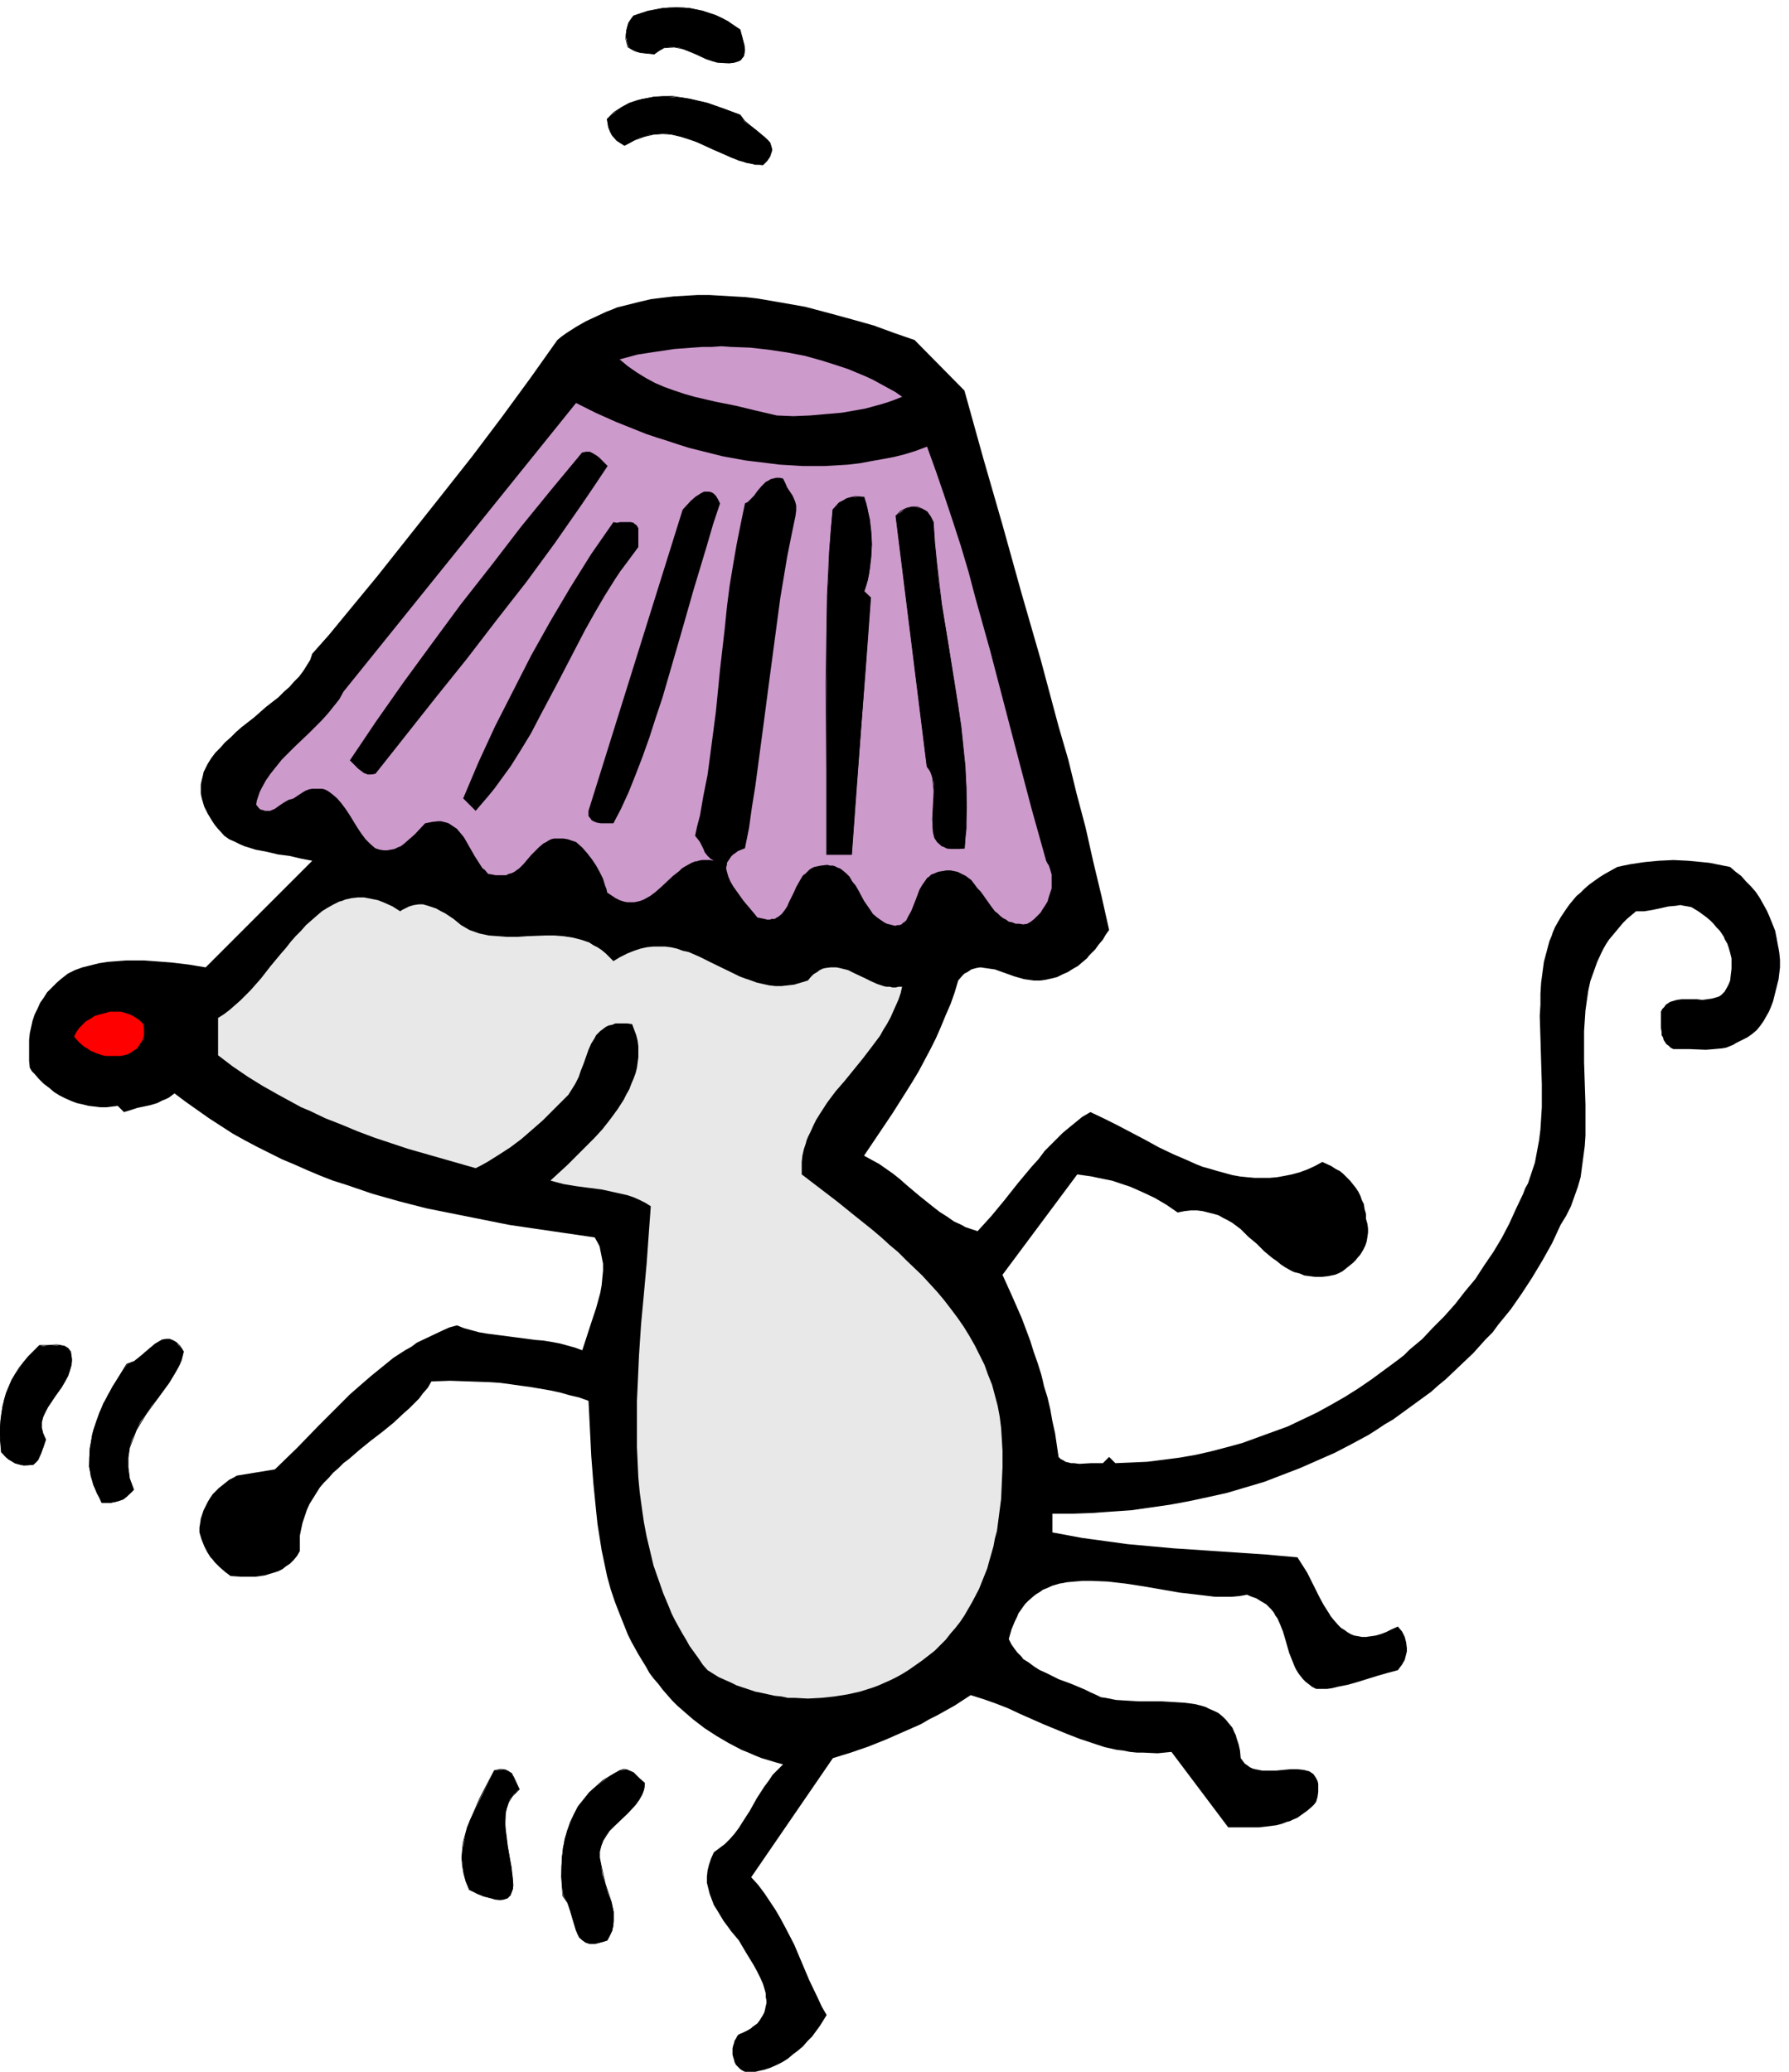 <svg xmlns="http://www.w3.org/2000/svg" fill-rule="evenodd" height="498.667" preserveAspectRatio="none" stroke-linecap="round" viewBox="0 0 2584 2992" width="430.667"><style>.pen0{stroke:#000;stroke-width:1;stroke-linejoin:round}.brush1{fill:#000}.pen1{stroke:none}</style><path class="pen1 brush1" d="m1393 564 27 97 28 97 27 97 28 97 26 97 14 48 12 49 13 49 11 49 12 50 11 49-5 7-4 7-6 7-5 7-6 6-3 3-3 4-6 5-7 6-7 4-8 5-7 3-8 4-8 2-9 2-8 1h-9l-7-1-7-1-7-2-7-2-14-5-14-5-7-1-7-1-7-1-6 1-7 2-6 4-4 2-3 3-6 7-5 17-6 17-7 16-7 17-7 16-8 16-17 32-9 15-10 16-19 30-41 61 11 6 11 6 10 7 10 7 10 8 9 8 19 16 10 8 10 8 9 7 11 7 10 7 11 5 5 3 6 2 12 4 10-11 10-11 19-23 19-24 10-12 10-12 10-11 9-12 11-11 10-10 5-5 6-5 11-9 11-9 12-7 19 9 20 10 40 21 20 11 21 10 21 9 11 5 10 4 11 3 10 3 22 6 11 2 10 1 11 1h22l11-1 11-2 10-2 11-3 11-4 11-5 11-6 13 6 6 4 6 3 5 4 5 5 5 5 4 5 4 5 4 6 3 6 2 6 3 6 1 7 2 7v7l2 7 1 7v6l-1 7-1 6-2 6-3 6-3 5-2 3-2 2-4 5-4 4-5 4-5 4-5 4-6 3-5 2-10 2-9 1h-9l-8-1-8-1-7-3-8-2-6-3-7-4-6-4-6-5-6-4-12-10-11-11-12-10-11-11-12-9-7-4-6-3-7-4-7-2-8-2-8-2-8-1h-9l-9 1-10 2-16-11-17-10-17-8-9-4-9-4-18-6-9-3-10-2-10-2-9-2-21-3-108 145 14 31 14 32 6 16 6 16 5 16 6 17 5 16 2 8 2 9 5 16 4 17 3 17 4 18 5 34 3 3 4 2 3 2 4 1 4 1h4l8 1 17-1h17l9-9 9 9 23-1 23-1 24-3 23-3 23-4 22-5 23-6 22-6 22-8 22-8 22-8 21-10 21-10 20-11 21-12 19-12 19-13 19-14 19-14 9-7 8-8 18-15 16-17 16-16 16-18 14-18 15-18 13-20 13-19 12-20 11-21 10-22 10-21 3-8 4-7 5-15 5-15 3-16 3-16 2-16 1-16 1-16v-33l-1-33-1-34-1-32 1-16v-16l1-16 2-15 2-15 4-15 4-15 3-7 2-6 3-7 4-7 4-7 4-6 4-6 5-7 10-12 6-5 6-6 7-6 7-5 7-5 8-5 18-10 9-2 10-2 20-3 21-2 21-1 21 1 11 1 10 1 10 1 10 2 10 2 10 2 8 7 8 6 7 8 7 7 7 8 6 9 5 9 5 9 4 9 4 10 4 10 2 10 2 11 1 5 1 6 1 10v11l-2 17-4 16-2 8-2 8-3 8-3 7-4 7-4 7-5 7-5 6-6 5-7 5-8 4-8 4-5 3-5 2-5 2-6 1-11 1-12 1-24-1h-23l-4-2-3-3-3-2-2-3-2-3-1-4-2-3v-4l-1-7v-23l2-4 3-3 2-3 3-2 3-2 3-1 7-2 7-1h22l8 1 7-1 7-1 7-2 3-1 3-2 5-5 4-7 2-4 2-5 1-9 1-8v-15l-1-4-1-4-2-7-2-6-4-7-1-3-2-3-4-6-5-5-4-5-5-5-6-5-11-8-5-3-5-3-5-1-6-1-5-1-6 1-11 1-23 5-12 2h-12l-13 11-6 6-5 6-10 12-5 6-4 6-4 7-3 6-6 13-5 14-5 14-3 14-2 14-2 14-1 15-1 15v45l2 61v45l-1 15-2 15-2 15-2 15-4 14-5 14-5 14-7 14-8 13-12 26-14 25-15 25-15 23-16 23-9 11-9 11-8 11-10 10-18 20-20 19-20 19-11 9-10 9-11 8-11 8-22 16-11 8-12 7-12 8-11 7-24 13-25 13-25 11-25 11-26 10-26 10-27 8-27 8-27 6-28 6-27 5-28 4-28 4-29 2-28 2-28 1h-29v27l43 8 22 3 22 3 22 3 22 2 22 2 22 2 90 6 44 3 22 2 23 2 7 11 7 11 12 24 6 12 6 11 7 11 3 5 4 5 7 8 4 4 5 3 4 3 5 3 5 2 6 1 5 1h6l7-1 7-1 7-2 8-3 8-4 9-4 6 7 1 2 1 2 2 4 1 4 1 4 1 8v5l-1 4-1 4-1 4-4 7-6 8-15 4-14 4-29 9-14 4-15 3-8 2-7 1h-16l-6-3-5-4-4-3-4-4-4-5-3-4-3-5-2-4-4-10-4-10-6-21-3-10-4-10-4-9-3-4-2-4-4-5-3-3-4-4-5-3-5-3-5-3-6-2-7-3-5 1-6 1-11 1h-24l-25-3-26-3-52-9-26-4-26-3-24-1h-12l-12 1-11 1-5 1-6 1-10 3-9 4-5 2-4 3-5 3-4 3-8 7-4 4-3 4-7 10-2 5-3 6-5 12-4 14 4 8 5 7 3 4 3 3 3 3 3 4 8 5 8 6 8 5 9 4 18 9 19 7 19 8 8 4 9 4 6 3 7 1 15 3 16 1 17 1h33l17 1 16 1 8 1 7 1 8 2 7 2 6 3 7 3 6 3 6 5 5 5 4 5 5 6 3 7 2 4 1 4 3 9 2 9 1 11 3 4 3 4 3 2 4 3 4 2 4 1 5 1 5 1h20l21-2h10l9 1 4 1 4 1 3 2 3 2 2 3 2 3 2 4 1 4v12l-1 7-2 7-3 4-3 3-7 6-7 5-7 5-7 3-4 2-4 1-8 3-8 2-8 1-8 1-9 1h-44l-82-109-10 1-10 1-21-1h-9l-10-1-10-2-9-1-18-4-18-6-18-6-18-7-34-14-34-15-17-8-18-7-17-6-19-6-23 15-25 14-12 6-12 7-25 11-25 11-25 10-26 9-26 8-118 172 10 11 9 12 8 12 8 12 7 12 7 13 13 25 11 26 11 26 12 25 6 13 7 12-10 16-11 15-7 7-6 7-7 6-8 6-7 6-8 5-8 4-9 4-9 3-9 2-4 1h-15l-4-2-3-2-3-3-3-3-2-4-1-4-1-3-1-4v-9l1-4 1-3 1-4 2-3 2-4 2-2 7-3 6-3 5-3 2-2 3-2 4-3 3-4 5-8 2-4 1-4 1-5 1-4v-4l-1-5v-5l-1-4-3-10-4-9-5-10-5-9-11-18-10-17-11-13-5-7-6-8-9-15-5-8-3-8-3-8-2-8-2-8v-9l1-9 2-8 3-9 4-9 8-6 8-6 7-7 7-8 6-8 5-8 11-17 10-18 11-17 6-8 6-9 7-7 8-8-11-3-10-3-10-3-10-4-9-4-10-4-19-10-17-10-17-11-17-13-15-13-8-7-7-7-14-16-6-8-7-8-6-8-5-9-11-18-10-18-5-10-4-10-8-20-7-18-6-18-5-18-4-19-4-19-3-19-3-19-2-19-2-20-2-20-3-39-4-80-14-5-13-3-14-4-14-3-29-5-15-2-14-2-15-2-15-1-29-1-28-1-27 1-5 9-7 8-6 8-7 7-7 7-8 7-15 14-16 13-17 13-16 13-15 13-8 6-7 7-8 7-6 7-7 7-6 7-5 8-5 8-5 8-4 9-3 9-3 9-2 9-2 10v22l-4 7-5 6-5 5-6 4-5 4-6 3-6 2-7 2-6 2-7 1-7 1h-21l-15-1-8-6-8-7-7-7-3-4-3-3-5-8-4-8-4-10-3-10v-7l1-6 1-7 2-6 2-6 3-6 3-6 3-5 4-6 4-4 5-5 5-4 5-4 5-4 6-3 5-3 55-9 32-31 31-32 30-30 15-15 16-14 15-13 16-13 16-13 17-11 9-5 8-6 19-9 19-9 9-4 11-3 10 4 11 3 11 3 12 2 23 3 23 3 23 3 12 1 12 2 11 2 11 3 11 3 11 4 13-40 7-21 3-11 3-11 2-11 1-11 1-10v-10l-1-5-1-5-2-10-1-5-2-4-5-9-41-6-41-6-41-6-40-8-40-8-20-4-20-4-39-10-39-11-38-13-19-6-18-7-19-8-18-8-19-8-18-9-18-9-17-9-18-10-17-11-17-11-17-12-17-12-16-12-4 3-4 3-4 2-5 2-8 4-10 3-19 4-9 3-10 3-9-9-8 1-8 1h-9l-8-1-9-1-8-2-9-2-8-3-9-4-8-4-8-5-7-6-8-6-7-7-6-7-4-4-3-5-1-10v-30l1-10 2-9 2-9 3-9 4-8 4-9 5-7 5-8 7-7 7-7 7-6 9-7 10-5 11-4 12-3 12-3 13-2 13-1 13-1h26l14 1 26 2 25 3 24 4 154-154-16-3-17-4-16-2-17-4-16-3-16-5-7-3-8-4-7-3-7-5-10-11-4-5-4-6-3-5-3-5-5-10-3-10-1-4-1-5v-13l1-5 2-8 1-5 2-4 2-4 2-4 5-8 6-8 7-7 7-8 8-7 8-8 8-7 18-14 17-15 18-14 8-8 8-7 7-8 7-7 6-8 5-8 5-8 3-9 24-27 23-28 47-57 46-58 46-58 45-57 43-57 41-56 39-55 6-5 7-5 14-9 14-8 15-7 15-7 8-3 7-3 16-4 16-4 17-4 16-2 17-2 17-1 17-1h18l34 2 18 1 17 2 35 6 17 3 17 3 34 9 33 9 32 9 30 11 29 10 72 73z"/><path class="pen1" d="m1303 573-10 4-11 4-10 3-11 3-11 3-11 2-23 4-11 1-12 1-11 1-12 1-24 1-24-1-30-7-29-7-30-6-30-7-14-4-15-5-14-5-14-6-13-7-13-8-13-9-12-10 26-7 26-4 14-2 13-2 27-2 14-1h13l14-1 14 1 27 1 27 3 27 4 26 5 25 7 25 8 12 4 12 5 12 5 11 5 11 6 11 6 11 6 10 7zm36 72 13 36 12 35 12 36 12 37 11 37 10 38 21 75 40 153 20 76 21 75 2 4 2 3 2 6 2 7v20l-2 6-2 6-2 7-3 5-4 6-3 5-5 5-4 4-5 4-5 3-6 1-6-1h-5l-5-2-5-1-4-3-4-2-4-3-4-4-4-3-6-8-12-17-3-4-4-4-6-8-3-4-4-3-4-3-4-2-4-2-4-2-5-1-5-1h-6l-6 1-6 1-7 3-3 1-3 3-3 2-2 3-5 7-4 7-6 16-6 15-4 7-3 6-2 2-3 2-2 2-3 1h-3l-3 1-4-1-4-1-4-1-4-2-10-7-6-5-2-3-2-3-9-13-8-15-4-7-5-6-4-7-5-5-6-5-3-2-3-1-4-2-3-1h-4l-4-1-9 1-5 1-5 1-4 2-3 2-3 3-3 3-3 2-2 3-4 7-4 7-3 7-7 14-3 7-4 6-4 5-5 4-2 1-3 2h-4l-3 1h-4l-4-1-10-2-4-5-5-6-11-13-5-7-5-7-5-7-4-7-3-7-2-7-1-4v-3l1-3v-3l4-6 2-3 3-3 3-2 4-3 5-2 5-2 6-30 4-29 5-31 4-30 8-60 8-61 8-60 8-60 5-30 5-30 6-30 6-29 1-8v-7l-1-4-1-3-3-7-8-12-3-7-3-6-5-1h-5l-4 1-4 1-3 2-4 2-6 6-6 7-5 7-6 6-3 3-4 2-6 29-6 30-5 29-5 30-4 31-3 30-7 61-6 61-8 61-4 30-6 30-5 29-4 15-3 14 4 5 3 4 5 10 2 5 4 5 4 4 5 3-6-1h-11l-5 1-3 1h-2l-5 2-9 5-5 3-4 4-9 7-16 15-9 8-8 6-9 5-5 2-4 1-5 1h-10l-5-1-6-2-6-3-6-4-6-4-1-5-2-5-3-10-5-10-5-9-6-9-7-9-7-8-9-8-6-2-6-2-6-1h-14l-4 1-4 2-3 2-4 2-6 5-6 6-6 6-11 13-6 6-7 5-4 2-4 1-4 2h-15l-5-1-6-1-5-6-3-2-2-3-9-14-8-14-4-7-4-7-5-6-5-6-6-4-3-2-3-2-3-1-4-1-4-1h-4l-9 1-5 1-5 1-15 16-8 7-8 7-4 3-5 2-4 2-5 1-6 1h-5l-6-1-6-2-7-6-7-7-6-8-6-9-11-18-6-9-6-8-6-7-7-6-4-3-3-2-4-2-4-1h-14l-5 1-5 2-5 3-6 4-6 4-3 1-4 1-7 4-6 4-7 5-7 3h-7l-3-1-4-1-3-3-3-4 1-6 2-6 2-6 3-6 6-11 7-10 8-10 8-10 10-10 9-9 20-19 19-19 9-10 8-10 4-5 4-5 6-11 336-417 28 14 29 13 30 12 15 6 15 5 16 5 15 5 16 5 16 4 32 8 33 6 33 4 16 2 17 1 16 1h33l17-1 16-1 17-2 16-3 17-3 16-3 16-4 16-5 16-6z" style="fill:#cd9acc"/><path class="pen1 brush1" d="m877 673-18 27-19 28-39 56-41 56-43 55-43 56-45 56-87 110-6 1h-5l-2-1-3-1-4-3-4-3-4-4-8-8 37-55 40-57 41-56 42-57 44-56 43-56 44-54 44-53 5-1h6l2 1 2 1 5 3 4 3 4 4 8 8z"/><path class="pen0" fill="none" d="m877 673-18 27-19 28-39 56-41 56-43 55-43 56-45 56-87 110-6 1h-5l-2-1-3-1-4-3-4-3-4-4-8-8 37-55 40-57 41-56 42-57 44-56 43-56 44-54 44-53 5-1h6l2 1 2 1 5 3 4 3 4 4 8 8"/><path class="pen1 brush1" d="m1040 727-10 30-9 31-19 63-18 63-18 62-9 31-10 30-9 28-10 28-10 26-10 25-11 24-11 21h-18l-6-1-5-2-3-2-1-2-2-2-1-2v-7l136-435 12-13 7-6 8-5 4-2h7l4 1 3 2 3 3 3 5 3 6zm208-9 3 8 2 8 3 17 2 17 1 18-1 9v9l-1 8-1 9-1 9-2 8-2 8-3 8 10 9-7 96-7 90-7 89-7 96h-36V924l1-64 2-31 1-32 1-15 1-16 3-30 5-5 4-5 6-3 5-3 6-2h6l7-1 6 1z"/><path class="pen0" fill="none" d="m1248 718 8 32 2 18 1 18-1 18-2 17-3 17-5 16 9 9-27 371h-36v-120l-1-126 1-64 1-64 3-63 5-61 9-10 6-3 5-3 12-3 13 1"/><path class="pen1 brush1" d="m1348 754 2 30 3 30 3 30 4 29 10 59 9 59 5 29 4 29 3 29 3 29 2 30v59l-3 29-7 1h-13l-5-1-4-2-4-1-3-3-3-3-2-3-2-3-1-4-1-4-1-9v-10l1-20 1-11v-20l-1-5-1-4-1-4-2-4-2-4-3-4-45-362 4-3 4-3 4-3 4-2 4-1 4-1h3l4 1 7 2 4 2 3 2 2 3 3 4 2 4 2 4z"/><path class="pen0" fill="none" d="m1348 754 2 30 3 30 7 59 19 117 9 59 6 58 2 59-3 59h-25l-8-4-6-5-4-6-2-8-1-19 2-41-2-19-3-9-5-7-45-362 7-7 8-4 8-2h8l7 3 7 4 5 7 4 8"/><path class="pen1 brush1" d="M922 763v27l-17 23-9 12-8 12-15 24-14 24-14 25-13 25-26 50-26 49-13 25-14 23-15 24-8 11-8 11-8 11-9 11-18 21-18-18 22-52 24-52 26-51 26-51 14-25 14-25 29-49 15-24 15-24 16-23 16-23 5 1 5-1h15l4 1 2 2 2 1 2 3 1 2z"/><path class="pen1" style="fill:#e8e8e8" d="m678 1343 14 5 14 3 14 1 13 1h14l14-1 27-1h13l13 1 13 2 12 3 6 2 6 2 6 4 6 3 6 4 6 5 5 5 6 6 10-6 10-5 10-4 9-3 9-2 9-1h18l8 1 9 2 8 3 9 2 16 7 16 8 33 16 8 4 8 3 9 3 8 3 18 4 9 1h9l9-1 9-1 10-3 10-3 4-5 4-4 5-3 4-3 4-2 4-1 8-1h8l5 1 4 1 8 2 8 4 17 8 8 4 9 4 9 3 4 1h5l4 1h5l4-1h5l-2 9-3 9-4 9-4 9-4 9-5 9-5 8-5 9-12 16-13 17-26 32-13 15-12 16-11 17-5 8-4 8-4 9-4 8-2 5-1 4-3 9-2 9-1 9v18l51 39 26 21 25 20 13 11 12 11 12 10 12 12 23 22 11 12 11 12 10 12 10 13 9 12 9 13 8 13 8 14 7 14 7 14 5 14 6 15 4 15 4 15 3 16 2 16 1 16 1 17v24l-1 23-1 23-3 23-3 23-3 11-2 11-6 21-3 11-4 10-8 20-10 19-11 19-6 9-7 9-7 8-7 9-8 8-8 8-9 7-9 7-10 7-10 7-8 5-9 5-8 4-9 4-9 4-8 3-19 6-9 2-9 2-19 3-19 2-19 1-19-1h-10l-9-2-10-1-9-2-9-2-10-2-9-3-9-3-9-3-8-4-18-8-16-10-7-8-6-9-13-18-5-9-6-10-5-9-5-9-5-10-4-10-8-19-7-20-7-20-5-21-5-21-4-21-3-21-3-22-2-21-2-44v-67l1-22 2-44 3-45 4-43 4-44 3-42 3-41-8-5-8-4-9-4-9-3-18-4-18-4-38-5-18-3-19-5 25-23 25-25 13-13 12-13 11-14 11-15 9-14 4-8 4-7 3-8 3-7 3-8 2-8 2-15v-16l-1-8-2-8-3-8-3-8-7-1h-17l-5 2-5 1-4 2-4 3-4 3-3 3-3 3-2 4-5 8-4 9-7 20-4 10-3 9-5 10-5 8-5 8-4 4-3 3-8 8-7 7-15 15-16 14-15 13-16 12-17 11-16 10-9 5-8 4-49-14-49-14-24-8-24-8-24-9-24-10-23-9-23-11-12-5-11-6-22-12-23-13-21-13-22-15-21-16v-54l8-5 8-6 8-7 8-7 15-15 15-17 14-18 15-18 7-8 7-9 7-8 8-8 7-8 8-7 8-7 7-6 8-5 9-5 4-2 4-2 4-1 5-2 9-2 9-1h9l10 2 10 2 10 4 11 5 11 7 3-2 4-2 6-3 7-2 7-1h6l7 2 6 2 6 2 7 4 6 3 12 8 11 9 12 7z"/><path class="pen1" style="fill:red" d="m207 1479 1 8v8l-1 4-1 3-2 3-2 3-2 3-2 3-3 2-3 2-6 4-7 2-5 1h-21l-5-1-9-3-9-4-4-3-4-2-8-7-7-8 3-6 4-6 5-5 5-5 7-4 6-4 7-2 8-2 7-2h15l4 1 3 1 7 2 7 4 6 4 6 6z"/><path class="pen1 brush1" d="m265 1952-3 12-2 6-3 5-3 6-3 5-7 11-8 11-8 11-9 11-8 12-8 11-6 12-3 7-3 6-2 6-2 7-1 7-1 7v15l1 7 1 8 3 8 3 9-5 5-5 4-5 4-5 2-6 2-7 1h-13l-3-7-4-6-5-13-2-6-2-6-1-7-1-7v-13l1-13 2-13 1-7 2-6 4-13 5-13 5-13 7-12 6-12 7-11 7-11 8-11 5-2 5-2 5-4 5-4 10-9 10-8 5-3 6-3 5-1h5l2 1 3 1 2 1 3 2 2 3 3 3 3 3 2 4z"/><path class="pen0" fill="none" d="m265 1952-3 12-5 11-13 22-33 45-14 23-10 26-2 14v14l2 16 6 16-10 10-5 4-6 2-12 3h-13l-12-26-6-26 1-26 5-26 9-26 12-25 27-45 11-4 10-8 20-17 10-6 6-1h5l5 2 5 3 5 5 5 8"/><path class="pen1 brush1" d="m102 1952 2 10v4l-1 5-2 8-3 8-4 8-5 8-10 14-5 8-5 7-4 7-3 8-1 3-1 4v8l1 4 1 4 2 5 2 4-3 10-4 10-2 4-2 5-3 4-4 3-7 1h-6l-7-1-6-2-5-3-5-3-3-2-2-2-5-6-1-12-1-11v-11l1-11 1-10 2-11 2-10 3-9 4-10 4-9 5-9 6-8 6-9 7-8 8-8 8-8 6 1 6-1h19l3 1h2l3 2 2 1 1 1 1 2 2 2z"/><path class="pen0" fill="none" d="m102 1952 1 10v9l-5 16-9 16-10 14-10 15-7 14-2 8v8l2 8 4 9-7 20-4 9-7 7-14 1-12-3-10-6-10-10-2-23 1-22 3-21 5-19 8-19 11-18 13-16 16-16h12l13-1 6 1 5 1 5 3 4 5"/><path class="pen1 brush1" d="m750 2584-3 2-2 3-3 2-2 3-4 5-2 7-2 6-2 7v23l1 8 2 16 6 31 1 14 1 6v11l-2 4-1 4-1 2-2 1-1 2-2 1-4 1-6 1-6-1-8-2-9-2-10-4-11-6-5-12-3-11-1-6-1-6v-5l-1-6 1-11 2-11 2-11 3-11 4-11 5-10 10-21 10-20 10-20 9-1h7l3 1 2 1 2 2 2 1 1 3 2 2 2 5 6 13z"/><path class="pen0" fill="none" d="m750 2584-10 10-7 11-2 7-1 7-1 15 4 32 5 31 2 13 1 13-2 9-4 7-8 4h-11l-17-5-21-9-5-12-3-11-2-12-1-11 2-22 6-22 18-42 21-40 9-2 7 1 9 5 5 10 6 13"/><path class="pen1 brush1" d="M931 2575v5l-1 4-1 4-2 4-4 7-5 7-6 7-6 6-13 13-7 6-6 6-5 7-4 7-3 8-1 4-1 4v9l1 5 1 5 1 7 1 7 4 13 4 14 5 13 3 14v20l-2 7-3 7-4 7-5 2-5 1-8 2h-7l-3-1-3-1-2-1-3-2-2-2-2-2-3-5-2-6-4-13-4-14-2-6-2-6-3-5-3-5-2-14-1-14v-14l1-14 1-13 3-13 3-12 5-12 5-12 6-11 8-10 8-10 5-5 5-4 5-4 5-4 6-4 5-4 7-4 6-3 6-1h5l2 1 3 1 4 2 4 4 4 4 8 7z"/><path class="pen0" fill="none" d="m931 2575-1 9-3 8-4 7-5 7-12 13-13 12-7 7-6 6-9 14-3 8-2 8v9l2 10 6 27 9 27 3 14v13l-2 14-7 14-10 3-8 2h-7l-6-2-9-7-5-11-8-27-4-12-7-10-2-28 1-28 4-26 8-25 11-22 16-20 20-18 24-14 6-2 5 1 9 4 8 8 8 7"/><path class="pen1 brush1" d="M1102 238h-11l-12-3-12-3-11-5-24-10-24-11-12-5-13-4-12-3-7-1h-6l-14 1-7 1-6 2-7 2-7 3-7 4-8 4-5-3-3-2-3-2-4-4-3-4-3-5-2-6-1-6-1-6 5-5 5-4 5-4 6-4 5-3 6-3 6-2 6-2 6-2 6-1 6-1 6-1 13-1 13 1 13 1 13 2 12 3 13 3 12 4 12 4 23 9 3 4 3 5 5 4 5 3 10 8 9 8 5 4 3 4 2 5 1 5v2l-1 3-2 5-2 3-2 3-6 6z"/><path class="pen0" fill="none" d="m1102 238-23-3-23-8-48-22-25-8-13-3-13-1-13 1-13 3-14 5-15 8-11-7-7-8-5-11-2-12 10-10 11-7 11-6 12-4 24-5 26-1 25 4 26 6 47 17 6 8 9 8 20 16 8 8 3 10-3 10-4 6-6 6"/><path class="pen1 brush1" d="m1070 87-4 2-5 1-4 1h-12l-9-1-8-2-8-3-15-7-16-6-7-3-8-1h-7l-8 1-3 2-4 2-7 5-10-1-10-1-5-1-4-2-4-2-4-3-2-6-1-6-1-3v-3l1-6 1-5 2-6 3-5 4-5 11-4 10-3 11-2 10-2 10-1h20l9 1 10 2 9 2 9 3 10 3 9 4 9 5 8 6 9 6 1 5 2 6 3 12 1 6-1 5v3l-1 2-2 2-2 3z"/><path class="pen0" fill="none" d="m1070 86-9 4-8 1-17-1-16-5-15-7-16-7-15-3-15 1-7 4-7 5-20-2-9-3-9-5-3-12 1-12 3-11 7-10 21-7 21-4 20-1 19 1 19 4 18 6 18 9 18 12 6 23v11l-2 5-3 4"/></svg>

